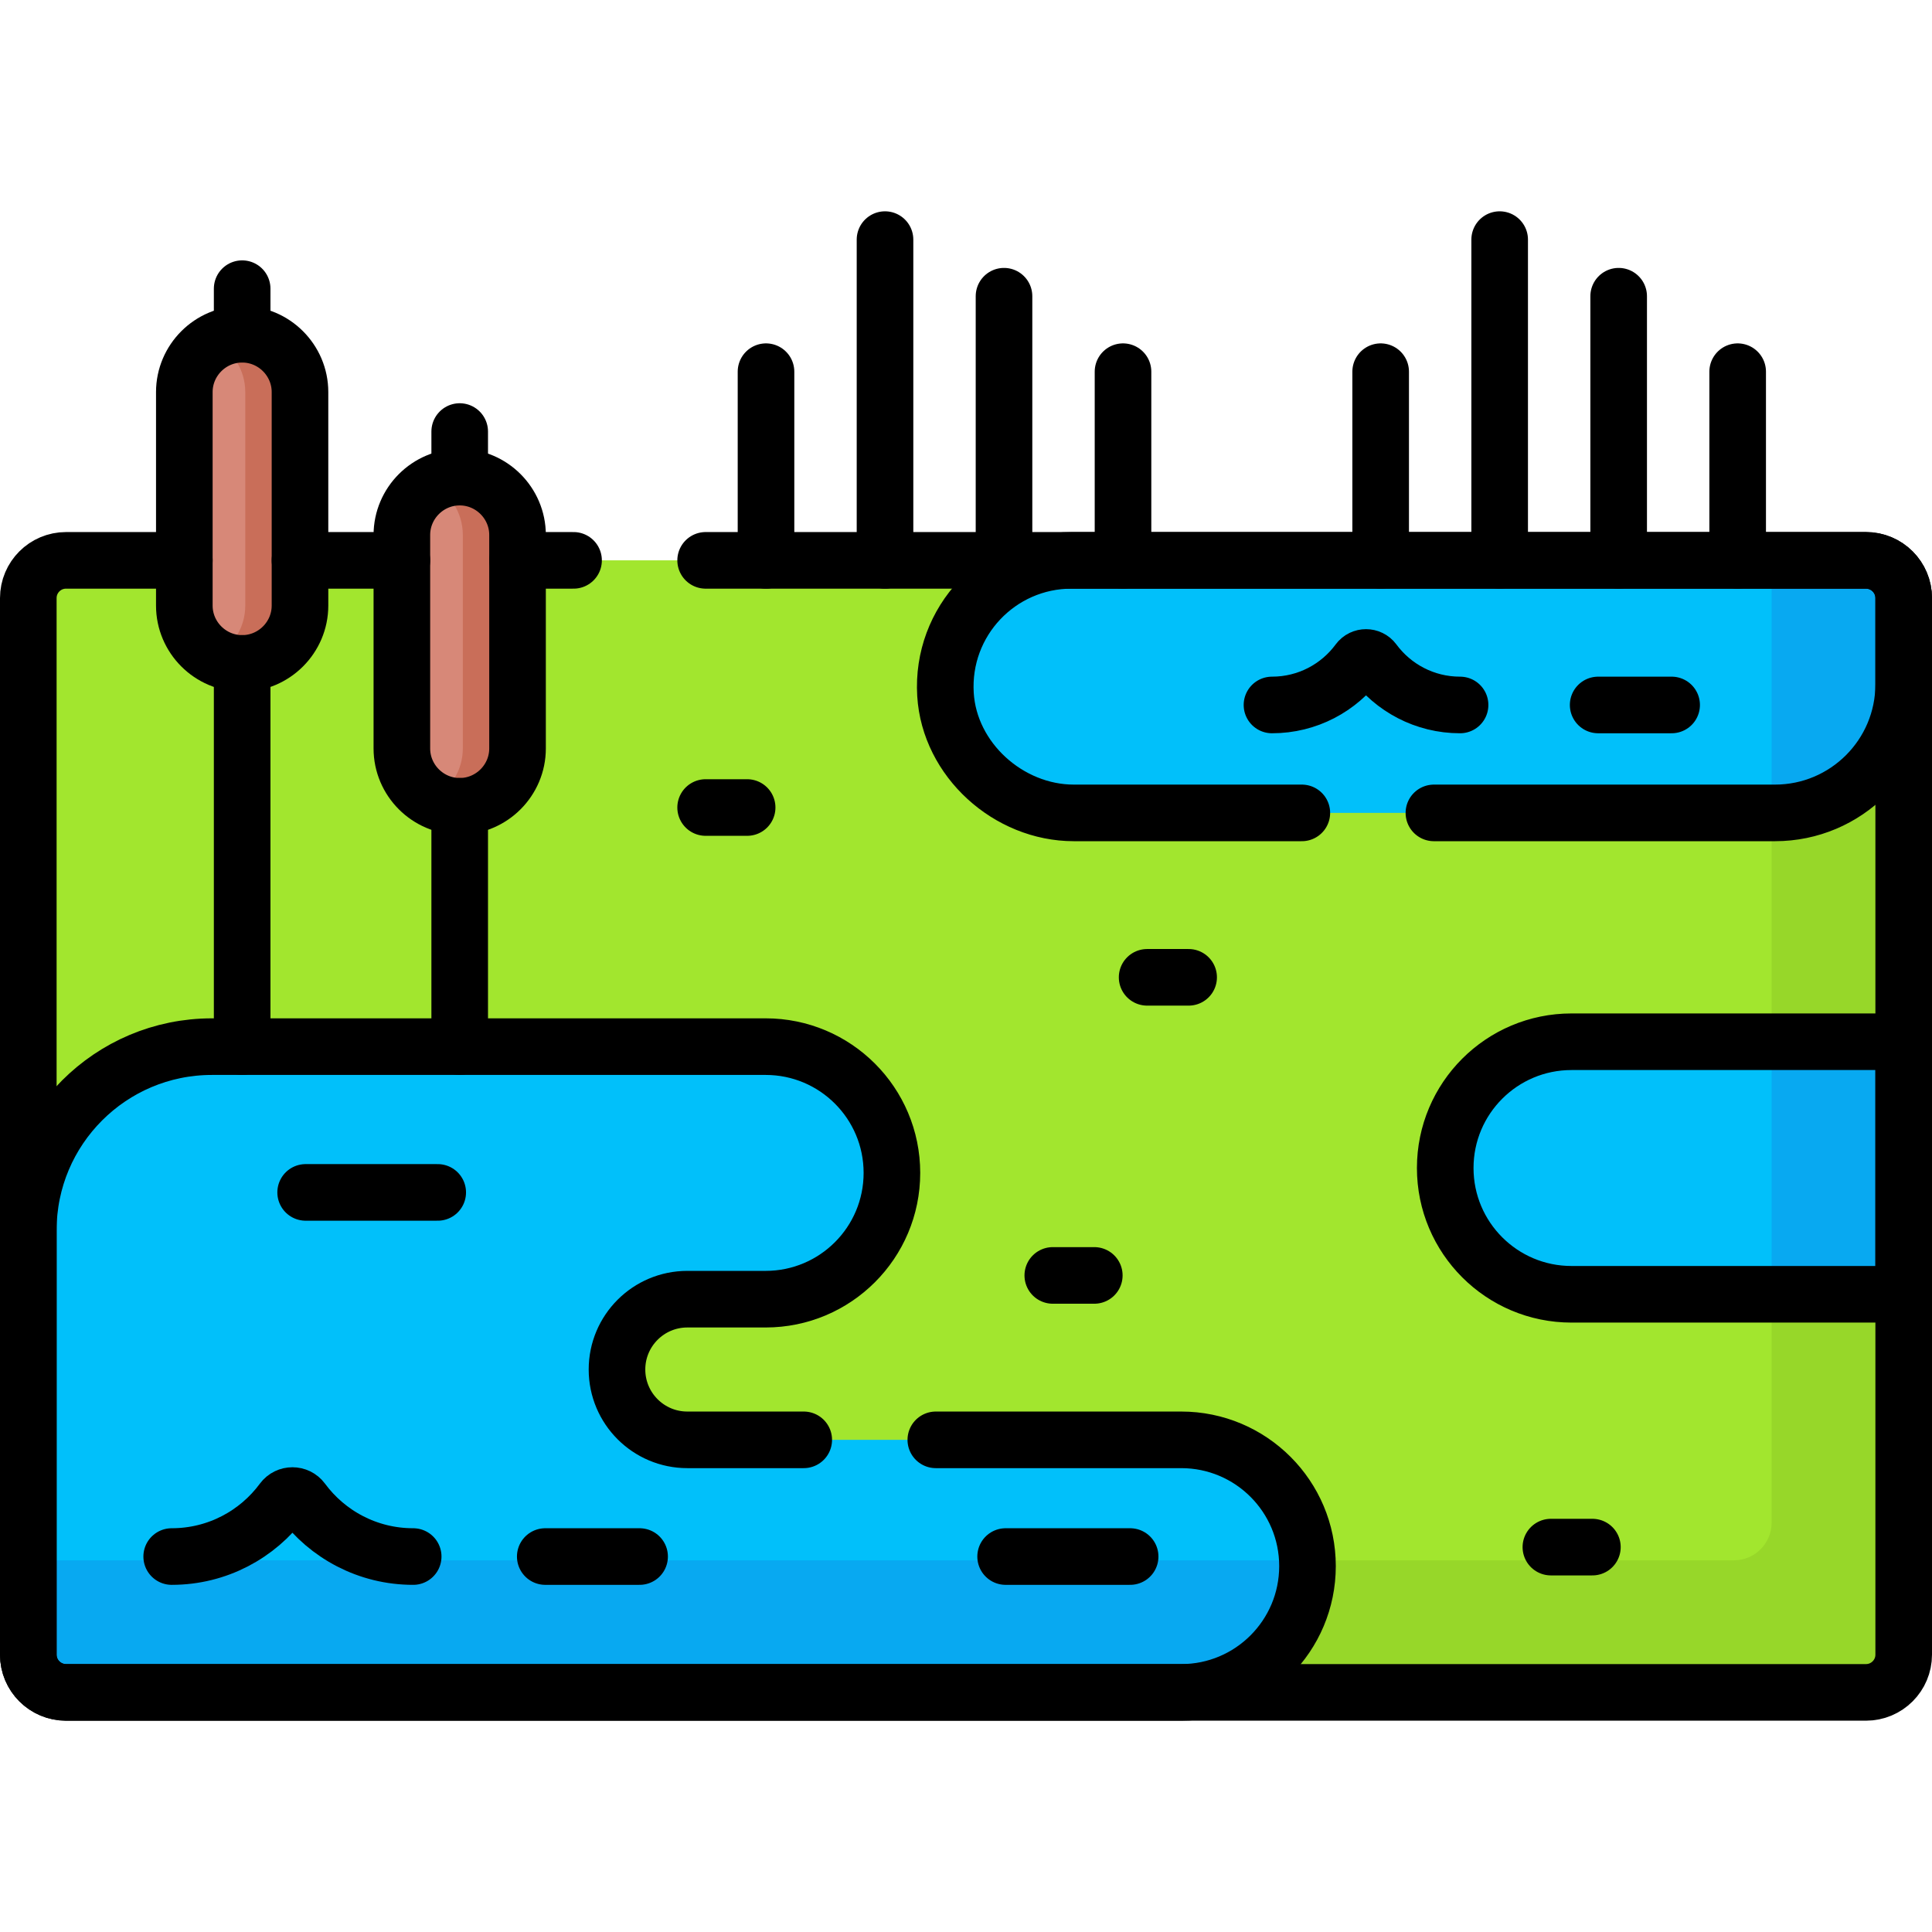 <svg version="1.1" id="Capa_1" xmlns="http://www.w3.org/2000/svg" xmlns:xlink="http://www.w3.org/1999/xlink" x="0px" y="0px" viewBox="0 0 512 512" style="enable-background:new 0 0 512 512;" xml:space="preserve">
<g>
	<g>
		<path style="fill:#A2E62E;" d="M494.5,448.5h-477c-5.523,0-10-4.477-10-10v-280c0-5.523,4.477-10,10-10h477&#10;&#9;&#9;&#9;c5.523,0,10,4.477,10,10v280C504.5,444.023,500.023,448.5,494.5,448.5z"/>
		<path style="fill:#97D729;" d="M494.5,148.5h-25v255c0,5.523-4.477,10-10,10H7.5v25c0,5.523,4.477,10,10,10h477&#10;&#9;&#9;&#9;c5.523,0,10-4.477,10-10v-280C504.5,152.977,500.023,148.5,494.5,148.5z"/>
		<path style="fill:#01C0FA;" d="M346.5,415.037c0-18.482-14.982-33.464-33.463-33.464H182.148&#10;&#9;&#9;&#9;c-10.293,0-18.638-8.344-18.638-18.638v0c0-10.293,8.344-18.638,18.638-18.638h20.756c18.481,0,33.463-14.982,33.463-33.463&#10;&#9;&#9;&#9;c0-18.482-14.982-33.464-33.463-33.464H56.171c-26.88,0-48.671,21.791-48.671,48.671V438.5c0,5.523,4.477,10,10,10h295.537&#10;&#9;&#9;&#9;C331.518,448.5,346.5,433.518,346.5,415.037z"/>
		<path style="fill:#08A9F1;" d="M346.5,415.037c0-0.515-0.016-1.027-0.039-1.537H7.5v25c0,5.523,4.477,10,10,10h295.537&#10;&#9;&#9;&#9;C331.518,448.5,346.5,433.518,346.5,415.037z"/>
		<path style="fill:#01C0FA;" d="M494.5,148.5H283.963c-19.168,0-34.572,16.116-33.401,35.538&#10;&#9;&#9;&#9;c1.043,17.288,16.689,31.389,34.008,31.389h185.811c18.843,0,34.117-15.275,34.117-34.117V158.5&#10;&#9;&#9;&#9;C504.5,152.977,500.023,148.5,494.5,148.5z"/>
		<path style="fill:#08A9F1;" d="M494.5,148.5h-25v66.927h0.883c18.843,0,34.117-15.275,34.117-34.117V158.5&#10;&#9;&#9;&#9;C504.5,152.977,500.023,148.5,494.5,148.5z"/>
		<g>
			<g>
				<path style="fill:#01C0FA;" d="M383,309.537C383,328.018,397.982,343,416.463,343H504.5v-66.927h-88.037&#10;&#9;&#9;&#9;&#9;&#9;C397.982,276.073,383,291.055,383,309.537z"/>
			</g>
			<rect x="469.5" y="276.073" style="fill:#08A9F1;" width="35" height="66.927"/>
			<g>
				<g>
					<path style="fill:#D78878;" d="M64.174,175.814L64.174,175.814c-8.429,0-15.326-6.897-15.326-15.326v-56.586&#10;&#9;&#9;&#9;&#9;&#9;&#9;c0-8.429,6.897-15.326,15.326-15.326h0c8.429,0,15.326,6.897,15.326,15.326v56.586C79.5,168.917,72.603,175.814,64.174,175.814&#10;&#9;&#9;&#9;&#9;&#9;&#9;z"/>
					<path style="fill:#C96E59;" d="M64.174,88.575c-2.619,0-5.088,0.667-7.25,1.838C61.721,93.01,65,98.091,65,103.901v56.586&#10;&#9;&#9;&#9;&#9;&#9;&#9;c0,5.811-3.279,10.892-8.076,13.489c2.162,1.17,4.631,1.837,7.25,1.837c8.429,0,15.326-6.897,15.326-15.326v-56.586&#10;&#9;&#9;&#9;&#9;&#9;&#9;C79.5,95.472,72.603,88.575,64.174,88.575z"/>
				</g>
				<g>
					<path style="fill:#D78878;" d="M121.826,213.678L121.826,213.678c-8.429,0-15.326-6.897-15.326-15.326v-56.586&#10;&#9;&#9;&#9;&#9;&#9;&#9;c0-8.429,6.897-15.326,15.326-15.326h0c8.429,0,15.326,6.897,15.326,15.326v56.586&#10;&#9;&#9;&#9;&#9;&#9;&#9;C137.152,206.781,130.256,213.678,121.826,213.678z"/>
					<path style="fill:#C96E59;" d="M121.826,126.439c-2.619,0-5.088,0.667-7.25,1.838c4.798,2.597,8.076,7.678,8.076,13.489v56.586&#10;&#9;&#9;&#9;&#9;&#9;&#9;c0,5.811-3.279,10.892-8.076,13.489c2.162,1.17,4.631,1.837,7.25,1.837c8.429,0,15.326-6.897,15.326-15.326v-56.586&#10;&#9;&#9;&#9;&#9;&#9;&#9;C137.152,133.336,130.256,126.439,121.826,126.439z"/>
				</g>
			</g>
		</g>
	</g>
	<g>
		<path style="fill:none;stroke:#000000;stroke-width:15;stroke-linecap:round;stroke-linejoin:round;stroke-miterlimit:10;" d="&#10;&#9;&#9;&#9;M380,215.427h90.383c18.843,0,34.117-15.275,34.117-34.117V158.5c0-5.523-4.477-10-10-10H283.963&#10;&#9;&#9;&#9;c-19.168,0-34.572,16.116-33.401,35.538c1.043,17.288,16.689,31.389,34.008,31.389H345"/>
		<path style="fill:none;stroke:#000000;stroke-width:15;stroke-linecap:round;stroke-linejoin:round;stroke-miterlimit:10;" d="&#10;&#9;&#9;&#9;M48.848,148.5H17.5c-5.523,0-10,4.477-10,10v280c0,5.523,4.477,10,10,10h477c5.523,0,10-4.477,10-10v-280c0-5.523-4.477-10-10-10&#10;&#9;&#9;&#9;H187"/>
		
			<line style="fill:none;stroke:#000000;stroke-width:15;stroke-linecap:round;stroke-linejoin:round;stroke-miterlimit:10;" x1="106.5" y1="148.5" x2="79.5" y2="148.5"/>
		
			<line style="fill:none;stroke:#000000;stroke-width:15;stroke-linecap:round;stroke-linejoin:round;stroke-miterlimit:10;" x1="152" y1="148.5" x2="137.152" y2="148.5"/>
		<path style="fill:none;stroke:#000000;stroke-width:15;stroke-linecap:round;stroke-linejoin:round;stroke-miterlimit:10;" d="&#10;&#9;&#9;&#9;M386.934,186.822c-9.394,0-17.723-4.555-22.902-11.576c-0.996-1.35-3.046-1.35-4.042,0c-5.18,7.021-13.508,11.576-22.902,11.576"/>
		
			<line style="fill:none;stroke:#000000;stroke-width:15;stroke-linecap:round;stroke-linejoin:round;stroke-miterlimit:10;" x1="423.528" y1="186.822" x2="443" y2="186.822"/>
		<path style="fill:none;stroke:#000000;stroke-width:15;stroke-linecap:round;stroke-linejoin:round;stroke-miterlimit:10;" d="&#10;&#9;&#9;&#9;M213,381.573h-30.852c-10.293,0-18.638-8.344-18.638-18.638v0c0-10.293,8.344-18.638,18.638-18.638h20.756&#10;&#9;&#9;&#9;c18.481,0,33.463-14.982,33.463-33.463c0-18.482-14.982-33.464-33.463-33.464H56.171c-26.88,0-48.671,21.791-48.671,48.671V438.5&#10;&#9;&#9;&#9;c0,5.523,4.477,10,10,10h295.537c18.481,0,33.463-14.982,33.463-33.463c0-18.482-14.982-33.464-33.463-33.464H248"/>
		<g>
			<path style="fill:none;stroke:#000000;stroke-width:15;stroke-linecap:round;stroke-linejoin:round;stroke-miterlimit:10;" d="&#10;&#9;&#9;&#9;&#9;M383,309.537C383,328.018,397.982,343,416.463,343H504.5v-66.927h-88.037C397.982,276.073,383,291.055,383,309.537z"/>
		</g>
		
			<line style="fill:none;stroke:#000000;stroke-width:15;stroke-linecap:round;stroke-linejoin:round;stroke-miterlimit:10;" x1="365.89" y1="148.5" x2="365.89" y2="98.5"/>
		
			<line style="fill:none;stroke:#000000;stroke-width:15;stroke-linecap:round;stroke-linejoin:round;stroke-miterlimit:10;" x1="397.427" y1="148.5" x2="397.427" y2="63.5"/>
		
			<line style="fill:none;stroke:#000000;stroke-width:15;stroke-linecap:round;stroke-linejoin:round;stroke-miterlimit:10;" x1="428.963" y1="148.5" x2="428.963" y2="78.5"/>
		
			<line style="fill:none;stroke:#000000;stroke-width:15;stroke-linecap:round;stroke-linejoin:round;stroke-miterlimit:10;" x1="460.5" y1="148.5" x2="460.5" y2="98.5"/>
		
			<line style="fill:none;stroke:#000000;stroke-width:15;stroke-linecap:round;stroke-linejoin:round;stroke-miterlimit:10;" x1="203" y1="148.5" x2="203" y2="98.5"/>
		
			<line style="fill:none;stroke:#000000;stroke-width:15;stroke-linecap:round;stroke-linejoin:round;stroke-miterlimit:10;" x1="234.537" y1="148.5" x2="234.537" y2="63.5"/>
		
			<line style="fill:none;stroke:#000000;stroke-width:15;stroke-linecap:round;stroke-linejoin:round;stroke-miterlimit:10;" x1="266.073" y1="148.5" x2="266.073" y2="78.5"/>
		
			<line style="fill:none;stroke:#000000;stroke-width:15;stroke-linecap:round;stroke-linejoin:round;stroke-miterlimit:10;" x1="297.61" y1="148.5" x2="297.61" y2="98.5"/>
		<g>
			
				<line style="fill:none;stroke:#000000;stroke-width:15;stroke-linecap:round;stroke-linejoin:round;stroke-miterlimit:10;" x1="64.174" y1="88.575" x2="64.174" y2="76.5"/>
			
				<line style="fill:none;stroke:#000000;stroke-width:15;stroke-linecap:round;stroke-linejoin:round;stroke-miterlimit:10;" x1="64.174" y1="277.37" x2="64.174" y2="175.814"/>
		</g>
		<g>
			
				<line style="fill:none;stroke:#000000;stroke-width:15;stroke-linecap:round;stroke-linejoin:round;stroke-miterlimit:10;" x1="121.826" y1="126.439" x2="121.826" y2="114.364"/>
			
				<line style="fill:none;stroke:#000000;stroke-width:15;stroke-linecap:round;stroke-linejoin:round;stroke-miterlimit:10;" x1="121.826" y1="277.37" x2="121.826" y2="213.678"/>
		</g>
		<path style="fill:none;stroke:#000000;stroke-width:15;stroke-linecap:round;stroke-linejoin:round;stroke-miterlimit:10;" d="&#10;&#9;&#9;&#9;M64.174,175.814L64.174,175.814c-8.429,0-15.326-6.897-15.326-15.326v-56.586c0-8.429,6.897-15.326,15.326-15.326h0&#10;&#9;&#9;&#9;c8.429,0,15.326,6.897,15.326,15.326v56.586C79.5,168.917,72.603,175.814,64.174,175.814z"/>
		<path style="fill:none;stroke:#000000;stroke-width:15;stroke-linecap:round;stroke-linejoin:round;stroke-miterlimit:10;" d="&#10;&#9;&#9;&#9;M121.826,213.678L121.826,213.678c-8.429,0-15.326-6.897-15.326-15.326v-56.586c0-8.429,6.897-15.326,15.326-15.326h0&#10;&#9;&#9;&#9;c8.429,0,15.326,6.897,15.326,15.326v56.586C137.152,206.781,130.256,213.678,121.826,213.678z"/>
		<path style="fill:none;stroke:#000000;stroke-width:15;stroke-linecap:round;stroke-linejoin:round;stroke-miterlimit:10;" d="&#10;&#9;&#9;&#9;M109.5,412.5c-12.062,0-22.755-5.849-29.405-14.863c-1.278-1.733-3.911-1.733-5.19,0C68.255,406.651,57.562,412.5,45.5,412.5"/>
		
			<line style="fill:none;stroke:#000000;stroke-width:15;stroke-linecap:round;stroke-linejoin:round;stroke-miterlimit:10;" x1="81" y1="316" x2="116" y2="316"/>
		
			<line style="fill:none;stroke:#000000;stroke-width:15;stroke-linecap:round;stroke-linejoin:round;stroke-miterlimit:10;" x1="144.5" y1="412.5" x2="169.5" y2="412.5"/>
		
			<line style="fill:none;stroke:#000000;stroke-width:15;stroke-linecap:round;stroke-linejoin:round;stroke-miterlimit:10;" x1="266.5" y1="412.5" x2="299.5" y2="412.5"/>
		
			<line style="fill:none;stroke:#000000;stroke-width:15;stroke-linecap:round;stroke-linejoin:round;stroke-miterlimit:10;" x1="304" y1="259" x2="315" y2="259"/>
		
			<line style="fill:none;stroke:#000000;stroke-width:15;stroke-linecap:round;stroke-linejoin:round;stroke-miterlimit:10;" x1="411" y1="410" x2="422" y2="410"/>
		
			<line style="fill:none;stroke:#000000;stroke-width:15;stroke-linecap:round;stroke-linejoin:round;stroke-miterlimit:10;" x1="279" y1="338" x2="290" y2="338"/>
		
			<line style="fill:none;stroke:#000000;stroke-width:15;stroke-linecap:round;stroke-linejoin:round;stroke-miterlimit:10;" x1="187" y1="214" x2="198" y2="214"/>
	</g>
</g>
<g>
</g>
<g>
</g>
<g>
</g>
<g>
</g>
<g>
</g>
<g>
</g>
<g>
</g>
<g>
</g>
<g>
</g>
<g>
</g>
<g>
</g>
<g>
</g>
<g>
</g>
<g>
</g>
<g>
</g>
</svg>